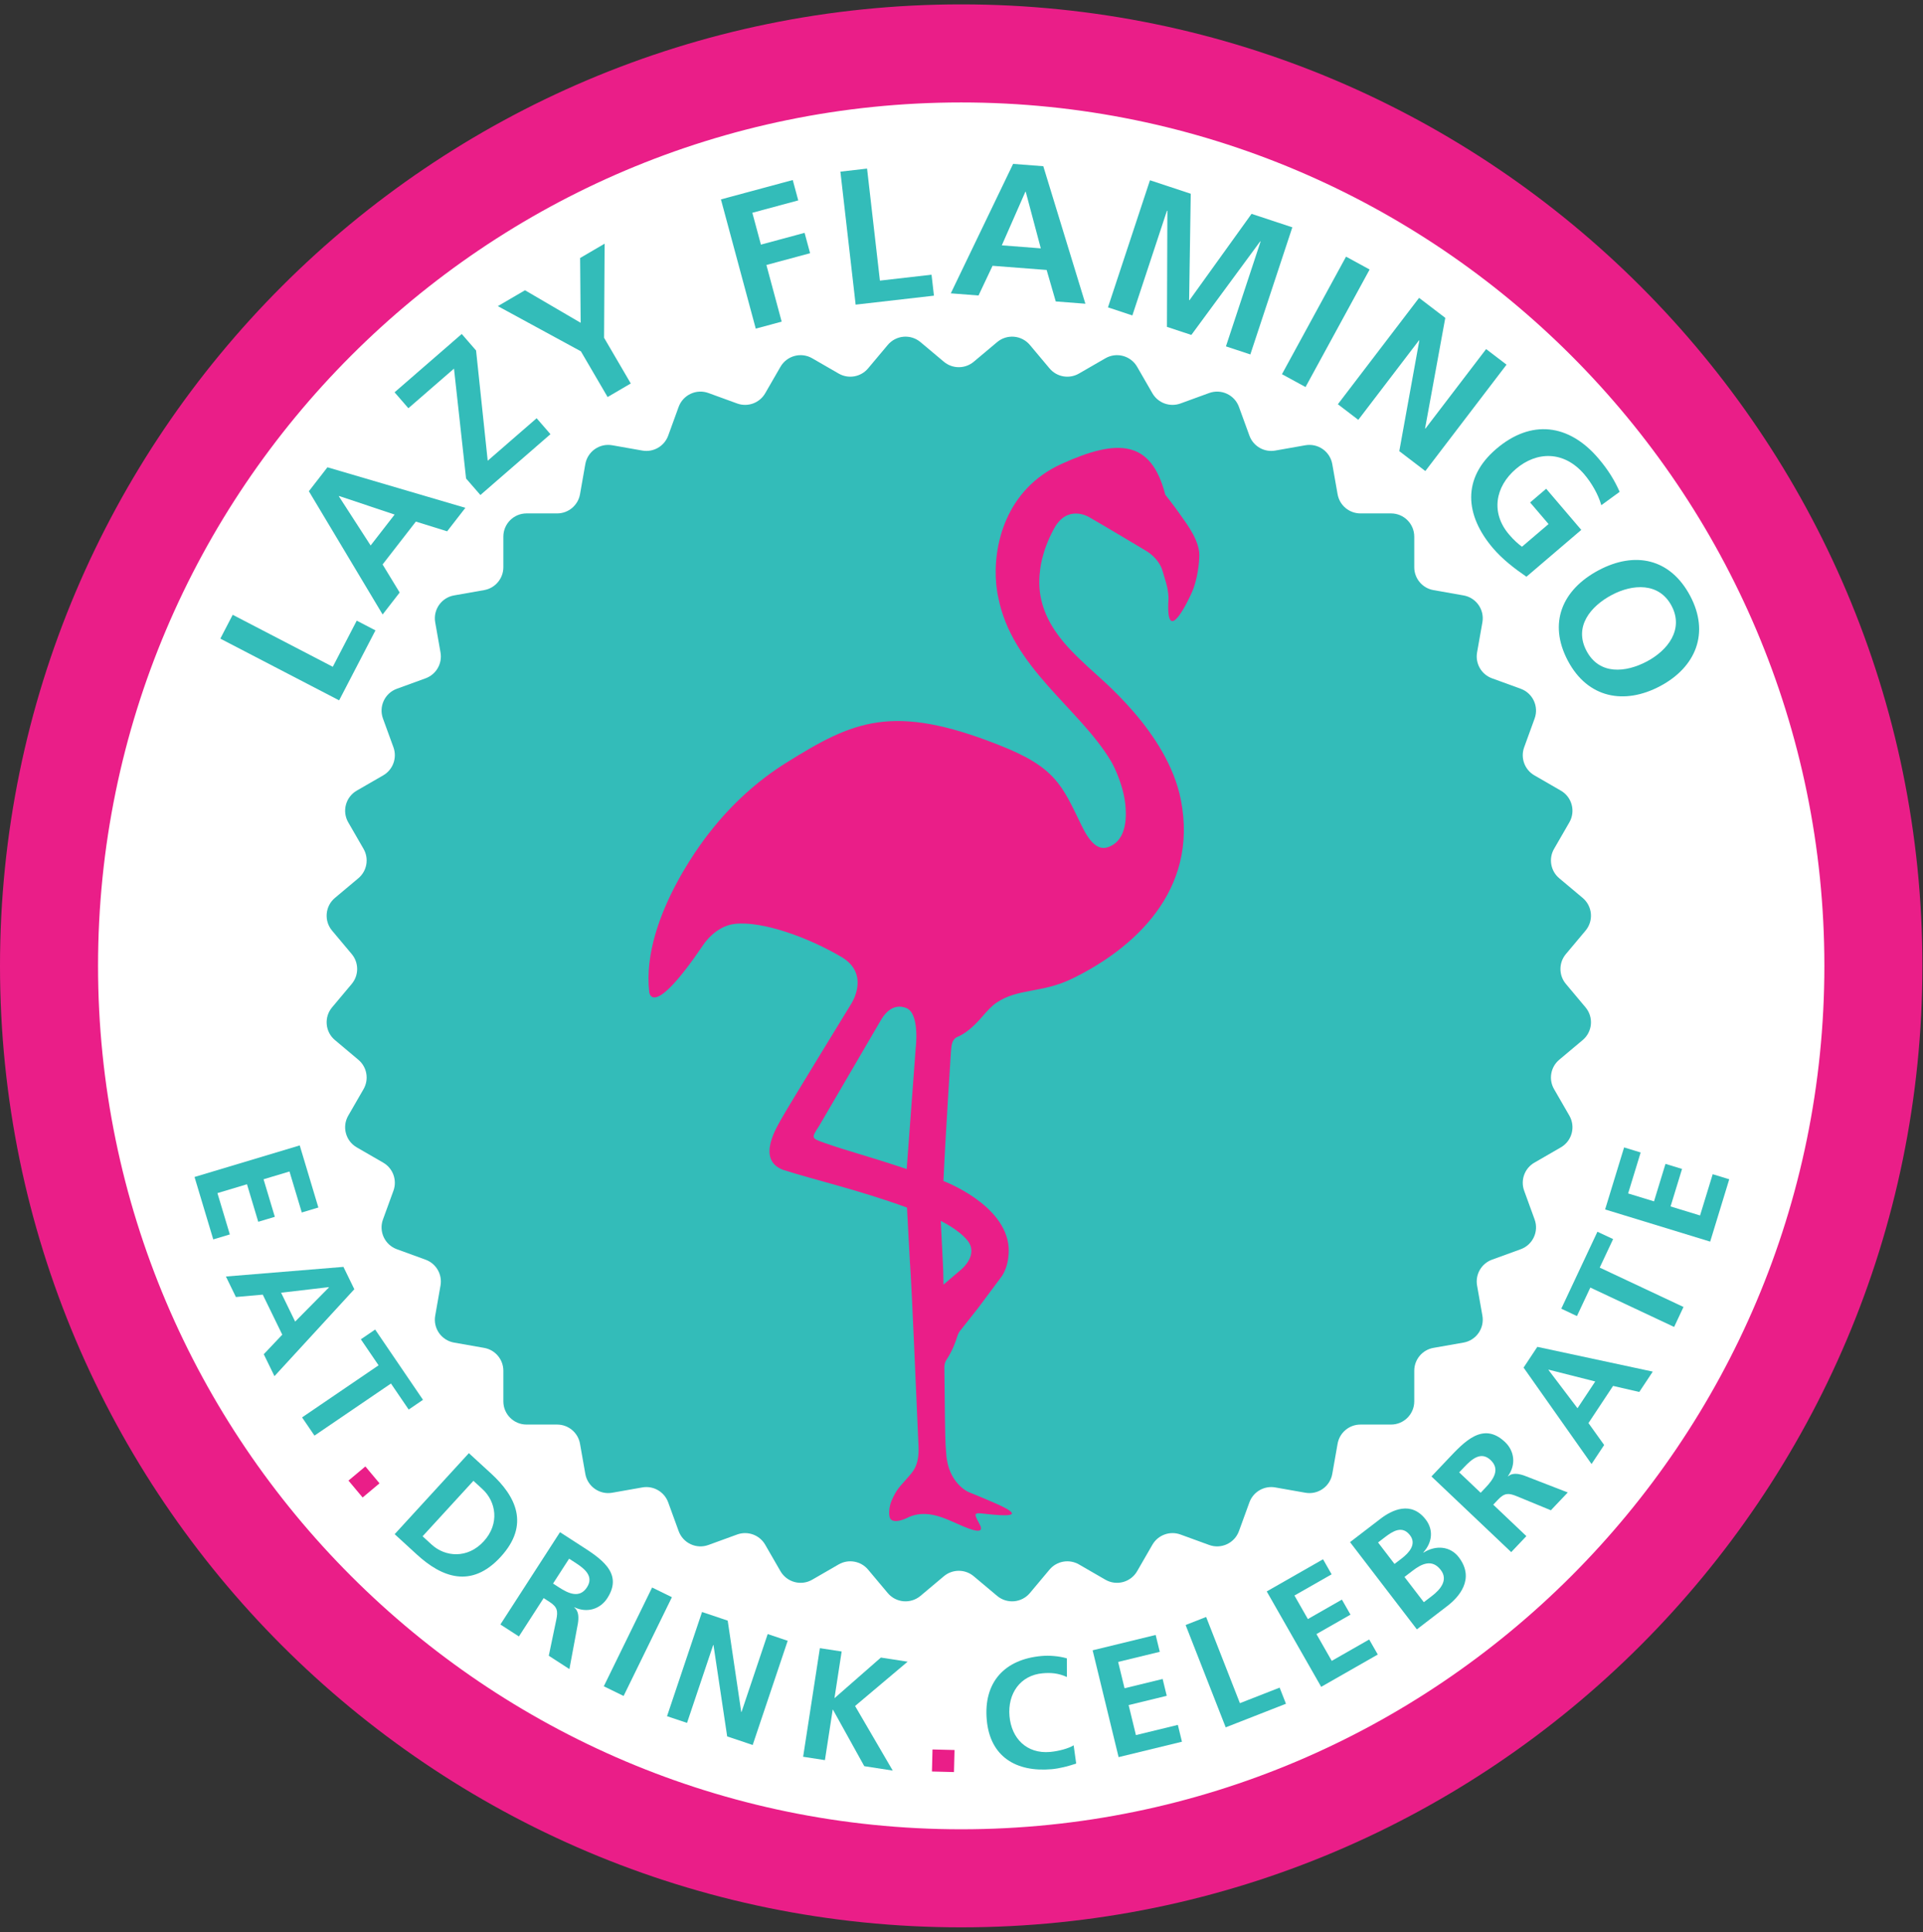 <?xml version="1.0" encoding="UTF-8" standalone="no"?>
<!DOCTYPE svg PUBLIC "-//W3C//DTD SVG 1.1//EN" "http://www.w3.org/Graphics/SVG/1.1/DTD/svg11.dtd">
<svg width="100%" height="100%" viewBox="0 0 219 220" version="1.1" xmlns="http://www.w3.org/2000/svg" xmlns:xlink="http://www.w3.org/1999/xlink" xml:space="preserve" xmlns:serif="http://www.serif.com/" style="fill-rule:evenodd;clip-rule:evenodd;stroke-linejoin:round;stroke-miterlimit:2;">
    <rect x="0" y="0" width="219" height="220" fill="#333333" stroke="none"/>
    <g transform="matrix(0.996,0,0,0.996,0,0.593)">
        <path d="M214.208,110.093C214.208,167.697 167.51,214.395 109.906,214.395C52.302,214.395 5.604,167.697 5.604,110.093C5.604,52.49 52.302,5.792 109.906,5.792C167.51,5.792 214.208,52.49 214.208,110.093Z" style="fill:white;fill-rule:nonzero;"/>
        <g transform="matrix(1,0,0,1,0,-0.281)">
            <path d="M109.906,11.397C55.484,11.397 11.21,55.672 11.21,110.093C11.21,164.514 55.484,208.79 109.906,208.79C164.328,208.79 208.602,164.514 208.602,110.093C208.602,55.672 164.328,11.397 109.906,11.397ZM109.906,220C49.303,220 0,170.696 0,110.093C0,49.491 49.303,0.187 109.906,0.187C170.508,0.187 219.812,49.491 219.812,110.093C219.812,170.696 170.508,220 109.906,220Z" style="fill:rgb(234,30,136);fill-rule:nonzero;"/>
        </g>
        <path d="M179.046,111.877C178.217,110.889 178.217,109.451 179.046,108.464L181.294,105.785C181.746,105.246 181.966,104.549 181.904,103.847C181.842,103.146 181.505,102.498 180.966,102.046L178.287,99.798C177.3,98.97 177.05,97.553 177.694,96.438L179.443,93.408C180.176,92.139 179.741,90.516 178.471,89.783L175.442,88.034C174.327,87.39 173.835,86.038 174.275,84.828L175.471,81.54C175.973,80.163 175.262,78.64 173.885,78.138L170.598,76.942C169.387,76.501 168.669,75.256 168.891,73.987L169.5,70.542C169.755,69.099 168.79,67.722 167.346,67.468L163.902,66.86C162.633,66.637 161.709,65.533 161.709,64.245L161.709,60.747C161.709,59.281 160.52,58.093 159.053,58.093L155.555,58.093C154.268,58.093 153.166,57.169 152.943,55.9L152.335,52.454C152.214,51.762 151.82,51.146 151.244,50.741C150.667,50.338 149.954,50.18 149.26,50.302L145.816,50.909C144.548,51.134 143.301,50.413 142.861,49.203L141.664,45.917C141.425,45.255 140.93,44.716 140.292,44.419C139.654,44.12 138.925,44.089 138.262,44.329L134.975,45.527C133.764,45.967 132.413,45.475 131.768,44.36L130.02,41.329C129.669,40.721 129.089,40.276 128.409,40.094C127.729,39.91 127.005,40.007 126.395,40.359L123.365,42.108C122.25,42.752 120.833,42.502 120.005,41.515L117.757,38.836C117.303,38.296 116.656,37.959 115.955,37.897C115.253,37.836 114.557,38.056 114.016,38.508L111.339,40.757C110.351,41.585 108.912,41.585 107.925,40.757L105.246,38.508C104.706,38.056 104.01,37.836 103.308,37.897C102.607,37.959 101.959,38.296 101.506,38.836L99.258,41.515C98.43,42.502 97.013,42.752 95.898,42.108L92.868,40.359C92.259,40.007 91.534,39.91 90.854,40.094C90.174,40.276 89.595,40.721 89.243,41.329L87.494,44.36C86.85,45.475 85.498,45.967 84.288,45.527L81,44.329C80.338,44.089 79.608,44.12 78.97,44.419C78.332,44.716 77.839,45.255 77.598,45.915L76.402,49.203C75.961,50.413 74.715,51.134 73.447,50.909L70.002,50.302C69.309,50.18 68.595,50.338 68.019,50.741C67.442,51.146 67.049,51.762 66.927,52.454L66.32,55.9C66.095,57.169 64.993,58.093 63.705,58.093L60.207,58.093C58.741,58.093 57.554,59.281 57.554,60.747L57.554,64.244C57.554,65.532 56.629,66.635 55.361,66.859L51.914,67.467C50.471,67.722 49.508,69.098 49.762,70.542L50.369,73.987C50.594,75.255 49.873,76.501 48.663,76.942L45.377,78.138C43.998,78.639 43.288,80.162 43.789,81.54L44.987,84.827C45.427,86.038 44.934,87.39 43.82,88.034L40.789,89.782C40.18,90.135 39.736,90.714 39.554,91.394C39.371,92.074 39.467,92.799 39.819,93.408L41.568,96.437C42.212,97.553 41.962,98.97 40.974,99.798L38.296,102.045C37.756,102.497 37.419,103.145 37.358,103.847C37.296,104.548 37.515,105.245 37.969,105.784L40.217,108.464C41.045,109.451 41.045,110.889 40.217,111.877L37.969,114.557C37.515,115.096 37.296,115.793 37.358,116.492C37.419,117.195 37.756,117.844 38.296,118.295L40.974,120.545C41.962,121.371 42.212,122.787 41.568,123.904L39.819,126.934C39.086,128.204 39.521,129.827 40.789,130.559L43.82,132.309C44.934,132.951 45.427,134.305 44.987,135.516L43.789,138.803C43.288,140.18 43.998,141.701 45.377,142.203L48.663,143.4C49.873,143.842 50.594,145.086 50.369,146.355L49.762,149.801C49.639,150.492 49.798,151.207 50.201,151.783C50.606,152.359 51.221,152.754 51.914,152.875L55.36,153.482C56.629,153.705 57.554,154.809 57.554,156.096L57.554,159.594C57.554,161.059 58.741,162.246 60.207,162.246L63.705,162.246C64.993,162.246 66.095,163.172 66.319,164.439L66.927,167.887C67.181,169.328 68.558,170.293 70.002,170.039L73.447,169.432C74.715,169.209 75.961,169.928 76.402,171.139L77.598,174.424C77.839,175.086 78.332,175.625 78.97,175.922C79.608,176.221 80.338,176.252 81,176.012L84.287,174.814C85.497,174.375 86.849,174.865 87.493,175.98L89.242,179.012C89.594,179.619 90.174,180.064 90.854,180.246C91.534,180.43 92.258,180.334 92.868,179.982L95.897,178.232C97.013,177.59 98.429,177.84 99.257,178.826L101.506,181.506C102.448,182.629 104.122,182.775 105.245,181.834L107.925,179.584C108.912,178.756 110.35,178.756 111.337,179.584L114.016,181.834C115.139,182.775 116.814,182.629 117.757,181.506L120.005,178.826C120.832,177.84 122.249,177.59 123.365,178.232L126.393,179.982C127.663,180.715 129.287,180.279 130.02,179.012L131.768,175.982C132.413,174.865 133.764,174.375 134.975,174.814L138.262,176.012C139.639,176.512 141.162,175.803 141.664,174.426L142.86,171.139C143.301,169.928 144.548,169.209 145.815,169.432L149.26,170.039C150.704,170.295 152.08,169.33 152.335,167.887L152.943,164.439C153.166,163.172 154.268,162.246 155.555,162.246L159.053,162.246C160.52,162.246 161.709,161.059 161.709,159.594L161.709,156.096C161.709,154.807 162.633,153.705 163.902,153.48L167.346,152.875C168.04,152.752 168.656,152.359 169.059,151.783C169.464,151.205 169.622,150.492 169.5,149.799L168.891,146.354C168.669,145.086 169.387,143.84 170.598,143.398L173.885,142.203C175.262,141.701 175.973,140.18 175.471,138.801L174.275,135.514C173.835,134.305 174.327,132.951 175.442,132.309L178.471,130.559C179.741,129.827 180.176,128.204 179.443,126.934L177.694,123.904C177.05,122.787 177.3,121.371 178.287,120.543L180.966,118.295C182.089,117.354 182.236,115.68 181.294,114.557L179.046,111.877Z" style="fill:rgb(51,188,185);fill-rule:nonzero;"/>
        <path d="M109.906,144.521L107.88,146.252C107.861,145.068 107.84,144.219 107.816,143.9L107.569,138.97C107.569,138.97 109.575,139.923 110.604,141.182C111.969,142.852 109.906,144.521 109.906,144.521ZM104.708,119.16L103.673,133.039C99.047,131.488 96.913,130.99 94.242,130.04C92.75,129.508 92.75,129.508 93.66,128.107L100.794,115.896C101.891,114.133 103.093,114.431 103.607,114.625C105.204,115.227 104.704,119.211 104.704,119.211M108.209,154.861C108.937,153.763 109.275,152.745 109.438,152.224C109.564,151.82 109.707,151.622 109.707,151.622L111.846,148.915L114.376,145.523C115.516,144.102 115.331,142.004 115.331,142.004C114.977,137.052 107.875,134.41 107.875,134.41C108.115,129.04 108.736,119.559 108.736,119.559C108.802,118.889 108.821,118.207 109.496,117.922C110.376,117.549 111.303,116.795 112.305,115.625C112.871,114.967 113.385,114.402 113.934,114.029C116.419,112.342 119.112,112.971 122.615,111.264C129.522,107.9 137.094,101.295 135.016,90.808C133.473,83.019 125.686,76.877 124.382,75.624C122.436,73.752 118.171,70.197 118.919,64.658C118.919,64.658 119.048,62.524 120.512,59.848C122.048,56.993 124.51,58.506 124.51,58.506C126.275,59.513 130.218,61.88 130.983,62.333C132.462,63.21 132.841,64.411 132.841,64.411C132.841,64.411 133.042,64.99 133.337,66.042C133.632,67.094 133.61,67.805 133.61,67.805C133.219,73.914 136.18,67.34 136.18,67.34C137.046,65.546 137.122,63.215 137.122,63.215C137.307,61.384 135.794,59.434 134.977,58.269C134.16,57.104 133.239,55.953 133.239,55.953C131.628,49.67 127.807,49.514 121.376,52.435C114.942,55.357 113.501,61.868 113.913,66.222C113.913,66.222 114.012,67.155 114.135,67.651C115.682,75.712 123.384,80.335 127.003,86.364C127.458,87.123 128.559,89.417 128.71,91.783C128.817,93.492 128.552,95.555 126.751,96.227C125.53,96.681 124.588,95.657 123.671,93.774C121.426,89.163 120.719,87.111 114.2,84.56C102.011,79.741 97.528,81.842 89.905,86.592C86.604,88.649 83.659,91.35 81.268,94.393C81.268,94.393 73.249,104.079 74.233,112.805C74.233,112.805 74.523,116.106 80.4,107.432C80.4,107.432 81.755,105.267 84.027,105.013C87.17,104.662 92.416,106.554 96.225,108.803C99.533,110.757 97.362,114.098 97.362,114.098C97.362,114.098 90.001,126.113 89.469,127.086C88.937,128.059 86.369,131.94 89.547,133.133C93.047,134.258 98.124,135.408 103.709,137.443C103.709,137.443 104.025,143.654 104.141,145.274C104.23,146.499 104.727,157.767 105.025,164.721C105.126,167.07 104.313,167.694 103.618,168.508C102.923,169.321 102.545,169.579 101.956,170.921C101.623,171.679 101.551,172.838 101.888,173.113C102.499,173.612 103.938,172.811 103.938,172.811C105.719,172.039 107.508,172.721 108.902,173.342C110.295,173.963 112.86,175.186 111.995,173.609C111.13,172.035 111.434,172.361 113.645,172.553C115.856,172.744 116.786,172.558 113.867,171.271C112.475,170.658 111.901,170.437 110.742,169.958C110.742,169.958 108.389,168.969 108.187,165.52L108.119,164.555C108.062,163.69 108.022,159.865 107.981,155.727C107.976,155.18 108.209,154.861 108.209,154.861Z" style="fill:rgb(234,30,136);fill-rule:nonzero;"/>
        <path d="M25.193,72.407L26.608,69.682L38.052,75.625L40.79,70.352L42.931,71.463L38.777,79.462L25.193,72.407Z" style="fill:rgb(51,188,185);fill-rule:nonzero;"/>
        <path d="M38.776,56.103L38.748,56.138L42.379,61.758L45.121,58.225L38.776,56.103ZM35.316,55.556L37.44,52.819L53.212,57.454L51.128,60.139L47.551,59.028L43.747,63.929L45.699,67.136L43.751,69.648L35.316,55.556Z" style="fill:rgb(51,188,185);fill-rule:nonzero;"/>
        <path d="M53.292,54.103L51.91,41.544L46.695,46.069L45.116,44.249L52.796,37.582L54.435,39.469L55.765,52.07L61.36,47.214L62.941,49.036L54.929,55.989L53.292,54.103Z" style="fill:rgb(51,188,185);fill-rule:nonzero;"/>
        <path d="M66.421,39.564L56.924,34.398L60.029,32.584L66.394,36.304L66.332,28.898L69.133,27.26L69.071,38.016L72.124,43.24L69.475,44.789L66.421,39.564Z" style="fill:rgb(51,188,185);fill-rule:nonzero;"/>
        <path d="M82.433,22.198L90.645,19.984L91.273,22.312L86.024,23.727L87.005,27.368L91.999,26.021L92.628,28.35L87.632,29.695L89.378,36.172L86.415,36.97L82.433,22.198Z" style="fill:rgb(51,188,185);fill-rule:nonzero;"/>
        <path d="M96.092,19.025L99.142,18.675L100.611,31.482L106.514,30.806L106.789,33.202L97.836,34.228L96.092,19.025Z" style="fill:rgb(51,188,185);fill-rule:nonzero;"/>
        <path d="M117.286,21.329L117.242,21.326L114.549,27.45L119.007,27.794L117.286,21.329ZM115.84,18.139L119.293,18.405L124.105,34.124L120.717,33.863L119.675,30.265L113.49,29.788L111.887,33.182L108.716,32.937L115.84,18.139Z" style="fill:rgb(51,188,185);fill-rule:nonzero;"/>
        <path d="M131.489,20.01L136.152,21.551L135.967,33.705L136.01,33.719L143.105,23.849L147.768,25.39L142.966,39.92L140.176,38.998L144.139,27.007L144.096,26.994L136.221,37.691L133.432,36.77L133.48,23.485L133.424,23.513L129.476,35.462L126.687,34.54L131.489,20.01Z" style="fill:rgb(51,188,185);fill-rule:nonzero;"/>
        <path d="M153.909,28.742L156.605,30.212L149.277,43.648L146.582,42.179L153.909,28.742Z" style="fill:rgb(51,188,185);fill-rule:nonzero;"/>
        <path d="M162.26,33.453L165.257,35.741L162.947,48.375L162.982,48.401L169.927,39.307L172.26,41.089L162.976,53.25L159.997,50.975L162.288,38.329L162.254,38.303L155.31,47.397L152.974,45.614L162.26,33.453Z" style="fill:rgb(51,188,185);fill-rule:nonzero;"/>
        <path d="M183.097,57.156C182.745,55.899 181.949,54.561 181.151,53.627C178.832,50.91 175.715,50.975 173.33,53.011C170.963,55.033 170.43,58.024 172.552,60.508C173.092,61.142 173.588,61.585 174.029,61.9L177.065,59.309L174.957,56.841L176.792,55.274L180.806,59.977L174.536,65.331C173.149,64.382 171.786,63.325 170.718,62.075C167.501,58.306 167.149,54.079 171.085,50.719C175.071,47.316 179.383,47.842 182.757,51.794C183.912,53.145 184.639,54.369 185.193,55.626L183.097,57.156Z" style="fill:rgb(51,188,185);fill-rule:nonzero;"/>
        <path d="M181.409,73.815C182.88,76.584 185.884,76.304 188.323,75.007C190.705,73.741 192.557,71.342 191.128,68.65C189.698,65.959 186.672,66.152 184.29,67.418C181.851,68.714 179.937,71.047 181.409,73.815ZM193.257,67.519C195.509,71.759 193.911,75.663 189.826,77.834C185.741,80.004 181.552,79.226 179.28,74.947C176.974,70.61 178.645,66.793 182.788,64.591C186.931,62.39 190.972,63.221 193.257,67.519Z" style="fill:rgb(51,188,185);fill-rule:nonzero;"/>
        <path d="M34.271,130.336L36.403,137.436L34.507,138.004L33.1,133.317L30.136,134.208L31.424,138.499L29.528,139.067L28.24,134.776L24.862,135.79L26.279,140.512L24.384,141.081L22.243,133.946L34.271,130.336Z" style="fill:rgb(51,188,185);fill-rule:nonzero;"/>
        <path d="M37.611,146.571L37.595,146.538L32.139,147.174L33.748,150.475L37.611,146.571ZM39.269,144.221L40.514,146.776L31.382,156.713L30.16,154.206L32.275,151.971L30.045,147.395L26.975,147.668L25.832,145.323L39.269,144.221Z" style="fill:rgb(51,188,185);fill-rule:nonzero;"/>
        <path d="M43.287,155.473L41.261,152.499L42.897,151.385L48.366,159.418L46.73,160.532L44.704,157.555L35.958,163.51L34.54,161.428L43.287,155.473Z" style="fill:rgb(51,188,185);fill-rule:nonzero;"/>
        <path d="M41.777,167.034L43.394,168.965L41.463,170.583L39.845,168.651L41.777,167.034Z" style="fill:rgb(234,30,136);fill-rule:nonzero;"/>
        <path d="M48.32,175.018L49.355,175.967C50.907,177.389 53.464,177.61 55.311,175.592C57.16,173.577 56.719,171.049 55.167,169.627L54.132,168.678L48.32,175.018ZM53.612,165.516L56.146,167.838C58.985,170.44 60.617,173.694 57.249,177.368C53.881,181.042 50.498,179.7 47.66,177.098L45.126,174.776L53.612,165.516Z" style="fill:rgb(51,188,185);fill-rule:nonzero;"/>
        <path d="M63.238,180.42L63.933,180.87C64.976,181.543 66.268,182.165 67.117,180.848C67.938,179.579 66.827,178.711 65.769,178.028L65.073,177.579L63.238,180.42ZM64.031,174.549L66.313,176.024C68.581,177.487 71.336,179.161 69.442,182.092C68.642,183.333 67.146,183.823 65.683,183.135L65.664,183.167C66.209,183.583 66.171,184.372 66.08,184.977L65.107,190.198L62.749,188.674L63.607,184.559C63.813,183.577 63.736,183.1 62.844,182.524L62.163,182.083L59.333,186.467L57.216,185.1L64.031,174.549Z" style="fill:rgb(51,188,185);fill-rule:nonzero;"/>
        <path d="M74.563,180.874L76.827,181.981L71.304,193.27L69.04,192.163L74.563,180.874Z" style="fill:rgb(51,188,185);fill-rule:nonzero;"/>
        <path d="M80.272,183.672L83.207,184.659L84.753,195.09L84.787,195.102L87.78,186.194L90.066,186.963L86.064,198.874L83.146,197.893L81.583,187.454L81.549,187.444L78.556,196.35L76.27,195.583L80.272,183.672Z" style="fill:rgb(51,188,185);fill-rule:nonzero;"/>
        <path d="M93.746,187.805L96.236,188.188L95.414,193.526L100.719,188.881L103.779,189.352L97.771,194.417L102.078,201.801L98.823,201.297L95.247,194.846L95.211,194.842L94.323,200.606L91.832,200.221L93.746,187.805Z" style="fill:rgb(51,188,185);fill-rule:nonzero;"/>
        <path d="M106.624,199.387L109.143,199.45L109.08,201.969L106.561,201.905L106.624,199.387Z" style="fill:rgb(234,30,136);fill-rule:nonzero;"/>
        <path d="M123.054,200.999C122.159,201.293 121.189,201.559 120.239,201.643C116.188,201.997 113.195,200.217 112.826,195.987C112.452,191.702 114.859,189.071 119.109,188.7C119.933,188.627 121.041,188.694 121.986,188.971L121.991,191.102C120.994,190.649 120.123,190.598 119.227,190.676C116.645,190.901 115.203,193.014 115.428,195.577C115.65,198.124 117.396,199.905 120.067,199.67C121.052,199.584 122.199,199.268 122.763,198.911L123.054,200.999Z" style="fill:rgb(51,188,185);fill-rule:nonzero;"/>
        <path d="M124.934,188.051L132.141,186.297L132.61,188.223L127.851,189.379L128.582,192.389L132.939,191.329L133.407,193.254L129.05,194.313L129.884,197.743L134.678,196.577L135.146,198.501L127.903,200.262L124.934,188.051Z" style="fill:rgb(51,188,185);fill-rule:nonzero;"/>
        <path d="M135.565,185.159L137.912,184.241L141.774,194.094L146.316,192.317L147.039,194.161L140.149,196.858L135.565,185.159Z" style="fill:rgb(51,188,185);fill-rule:nonzero;"/>
        <path d="M144.841,181.321L151.279,177.645L152.26,179.366L148.01,181.79L149.545,184.479L153.435,182.256L154.417,183.975L150.525,186.196L152.274,189.26L156.555,186.815L157.537,188.534L151.067,192.227L144.841,181.321Z" style="fill:rgb(51,188,185);fill-rule:nonzero;"/>
        <path d="M162.803,182.551L163.746,181.829C164.674,181.118 165.628,180.024 164.74,178.866C163.744,177.567 162.534,178.178 161.534,178.944L160.591,179.667L162.803,182.551ZM159.452,178.18L160.266,177.557C161.109,176.911 162.009,175.924 161.221,174.897C160.334,173.739 159.255,174.432 158.34,175.133L157.569,175.725L159.452,178.18ZM154.365,175.686L157.849,173.014C159.135,172.028 161.347,170.92 163.023,173.106C163.932,174.292 163.768,175.735 162.747,176.858L162.768,176.885C164.224,175.973 165.853,176.176 166.795,177.405C168.722,179.918 166.751,182.02 165.494,182.983L162.008,185.657L154.365,175.686Z" style="fill:rgb(51,188,185);fill-rule:nonzero;"/>
        <path d="M169.303,170.042L169.874,169.44C170.728,168.54 171.577,167.383 170.44,166.305C169.342,165.264 168.285,166.196 167.418,167.112L166.847,167.711L169.303,170.042ZM163.675,168.178L165.547,166.204C167.406,164.245 169.558,161.846 172.092,164.249C173.164,165.266 173.37,166.827 172.424,168.137L172.45,168.163C172.961,167.704 173.729,167.887 174.307,168.088L179.261,170.008L177.329,172.045L173.44,170.442C172.512,170.059 172.028,170.045 171.298,170.817L170.74,171.405L174.528,174.999L172.794,176.827L163.675,168.178Z" style="fill:rgb(51,188,185);fill-rule:nonzero;"/>
        <path d="M177.076,155.973L177.056,156.002L180.374,160.381L182.403,157.321L177.076,155.973ZM174.209,155.735L175.78,153.364L188.981,156.194L187.439,158.52L184.442,157.829L181.628,162.077L183.422,164.583L181.98,166.758L174.209,155.735Z" style="fill:rgb(51,188,185);fill-rule:nonzero;"/>
        <path d="M181.842,146.586L180.311,149.844L178.519,149.002L182.653,140.204L184.446,141.047L182.915,144.305L192.494,148.805L191.422,151.088L181.842,146.586Z" style="fill:rgb(51,188,185);fill-rule:nonzero;"/>
        <path d="M183.532,137.657L185.703,130.566L187.596,131.145L186.163,135.827L189.123,136.733L190.435,132.448L192.328,133.026L191.016,137.313L194.388,138.344L195.833,133.629L197.725,134.209L195.545,141.334L183.532,137.657Z" style="fill:rgb(51,188,185);fill-rule:nonzero;"/>
    </g>
</svg>
